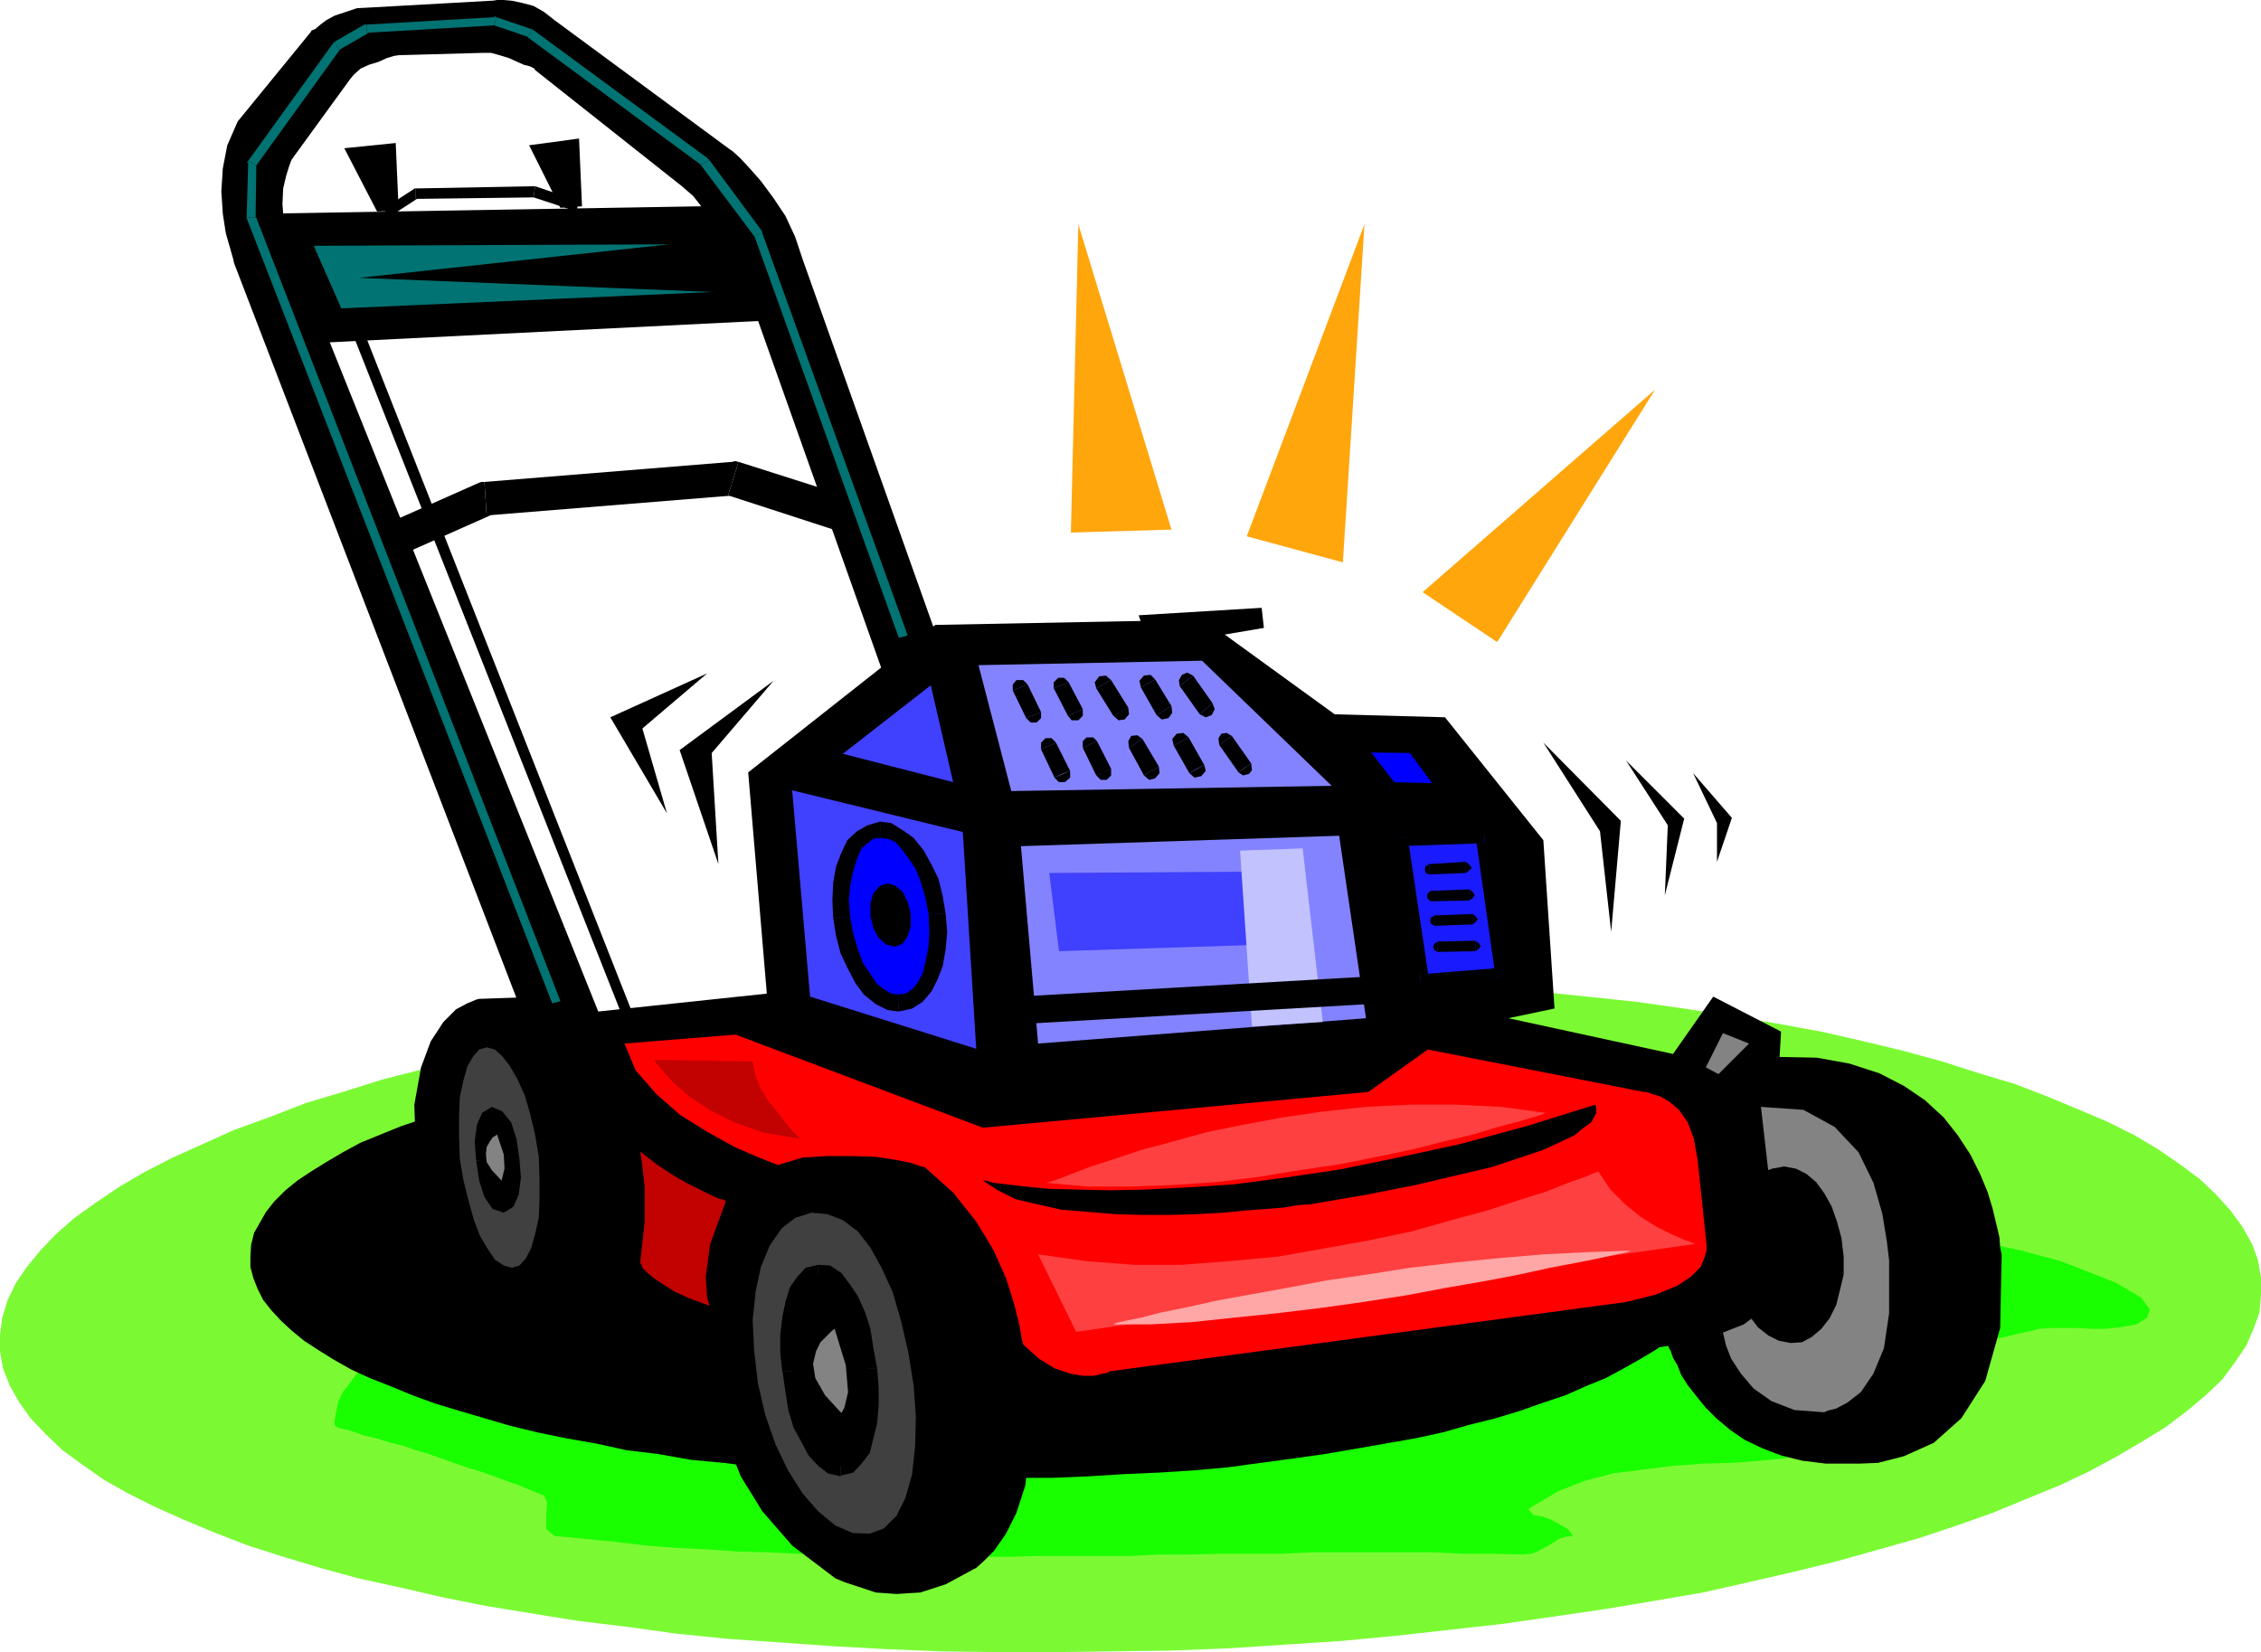 <?xml version="1.0" encoding="UTF-8" standalone="no"?>
<svg
   version="1.0"
   width="129.724mm"
   height="94.809mm"
   id="svg123"
   sodipodi:docname="Lawnmower 08.wmf"
   xmlns:inkscape="http://www.inkscape.org/namespaces/inkscape"
   xmlns:sodipodi="http://sodipodi.sourceforge.net/DTD/sodipodi-0.dtd"
   xmlns="http://www.w3.org/2000/svg"
   xmlns:svg="http://www.w3.org/2000/svg">
  <sodipodi:namedview
     id="namedview123"
     pagecolor="#ffffff"
     bordercolor="#000000"
     borderopacity="0.25"
     inkscape:showpageshadow="2"
     inkscape:pageopacity="0.0"
     inkscape:pagecheckerboard="0"
     inkscape:deskcolor="#d1d1d1"
     inkscape:document-units="mm" />
  <defs
     id="defs1">
    <pattern
       id="WMFhbasepattern"
       patternUnits="userSpaceOnUse"
       width="6"
       height="6"
       x="0"
       y="0" />
  </defs>
  <path
     style="fill:#7bfa34;fill-opacity:1;fill-rule:evenodd;stroke:none"
     d="m 253.55,358.01 12.605,-0.485 12.443,-0.808 12.282,-0.808 11.958,-1.131 11.635,-1.292 11.474,-1.292 11.312,-1.616 10.989,-1.616 10.666,-1.777 10.342,-1.777 10.019,-2.262 9.858,-2.262 9.211,-2.262 9.211,-2.585 8.565,-2.423 8.242,-2.746 7.757,-2.746 7.434,-3.07 7.11,-2.908 6.464,-3.07 5.979,-3.231 5.494,-3.231 5.01,-3.07 4.686,-3.554 4.04,-3.393 3.555,-3.393 2.747,-3.716 2.424,-3.554 1.616,-3.716 1.293,-3.554 0.323,-3.877 v -3.716 l -0.646,-3.716 -1.293,-3.554 -2.101,-3.716 -2.586,-3.554 -3.07,-3.393 -3.555,-3.393 -4.363,-3.231 -4.686,-3.231 -5.171,-3.07 -5.818,-2.908 -6.464,-2.746 -6.626,-2.746 -7.11,-2.746 -7.595,-2.262 -8.08,-2.585 -8.242,-2.262 -8.726,-2.1 -9.211,-2.1 -9.696,-1.777 -9.696,-1.616 -10.342,-1.616 -10.342,-1.454 -10.666,-1.131 -11.15,-1.131 -11.15,-0.969 -11.635,-0.646 -11.635,-0.646 -11.958,-0.485 -12.282,-0.323 H 262.115 l -12.443,0.323 -12.443,0.162 -12.605,0.485 -12.443,0.808 -12.12,0.808 -12.282,0.969 -11.635,1.292 -11.635,1.454 -11.15,1.292 -10.989,1.777 -10.666,1.777 -10.504,2.1 -9.858,1.939 -10.019,2.262 -9.373,2.423 -8.888,2.262 -8.726,2.746 -8.08,2.423 -7.918,3.07 -7.595,2.746 -6.787,3.07 -6.464,2.908 -6.302,3.231 -5.494,3.231 -5.01,3.393 -4.525,3.231 -4.04,3.554 -3.394,3.554 -2.909,3.554 -2.424,3.554 -1.778,3.716 -1.131,3.716 L 0,289.51 v 3.554 l 0.646,3.716 1.454,3.716 2.101,3.716 2.424,3.393 3.232,3.393 3.717,3.554 4.202,3.07 4.848,3.393 5.171,2.908 5.818,2.908 6.141,2.746 6.949,2.908 7.11,2.746 7.595,2.423 8.08,2.423 8.242,2.262 8.888,1.939 9.05,2.1 9.696,1.939 9.858,1.616 10.019,1.616 10.666,1.292 10.504,1.454 10.989,1.131 11.635,0.808 11.474,0.808 11.635,0.646 11.958,0.485 12.282,0.162 h 12.282 l 12.443,-0.162 z"
     id="path1" />
  <path
     style="fill:#1aff00;fill-opacity:1;fill-rule:evenodd;stroke:none"
     d="m 111.665,296.78 h -4.04 l -3.878,-0.162 -4.202,-0.162 -3.878,-0.323 -3.878,-0.323 h -3.878 l -4.202,0.323 -3.878,0.646 -2.424,1.131 -1.454,1.939 -1.616,2.1 -0.97,1.939 -0.485,2.423 -0.323,1.777 v 1.131 l 0.808,0.485 2.747,0.646 2.747,0.969 2.747,0.646 3.07,0.969 2.747,0.646 2.747,0.969 2.747,0.808 2.747,0.969 2.747,0.969 2.747,0.969 2.747,0.808 2.747,0.969 3.07,1.131 2.747,0.969 2.747,1.131 2.747,1.131 0.646,1.454 -0.162,2.908 v 2.908 l 1.778,1.454 6.626,0.646 6.464,0.646 6.787,0.808 6.302,0.485 6.626,0.323 6.787,0.485 6.464,0.162 6.626,0.323 6.626,0.162 6.464,0.323 h 6.626 l 6.464,0.162 h 6.626 6.787 6.302 l 6.787,-0.162 h 6.464 6.626 6.302 l 6.464,-0.323 h 6.787 l 6.626,-0.162 h 6.464 6.626 l 6.464,-0.323 h 6.626 6.464 6.626 6.464 l 6.626,0.323 h 6.464 l 6.626,0.162 1.616,-0.162 1.454,-0.485 1.131,-0.646 1.293,-0.646 1.293,-0.808 0.97,-0.646 1.454,-0.485 1.616,-0.162 -1.131,-1.454 -1.939,-1.131 -1.778,-0.969 -1.778,-0.646 -1.939,-0.323 -0.808,-0.808 -0.323,-0.485 0.97,-0.646 5.494,-3.231 5.818,-2.262 6.141,-1.616 6.464,-0.808 6.464,-0.808 6.464,-0.485 6.302,-0.162 6.464,-0.485 5.979,-0.646 5.818,-0.969 5.171,-1.616 4.848,-2.262 4.202,-3.07 3.232,-3.877 2.747,-5.17 1.616,-6.462 2.262,0.162 h 2.262 2.101 l 2.101,-0.162 2.101,-0.485 2.101,-0.485 1.939,-0.646 2.101,-0.808 2.262,-0.323 2.424,-0.646 2.262,-0.485 2.586,-0.646 2.424,-0.162 h 2.909 3.07 l 3.232,0.162 h 2.586 l 3.394,-0.323 3.555,-0.646 2.262,-1.454 0.646,-1.777 -1.939,-2.585 -5.494,-3.231 -9.858,-3.877 -2.101,-0.808 -2.424,-0.646 -3.07,-0.808 -2.909,-0.808 -3.07,-0.646 -2.747,-0.646 -2.101,-0.162 -1.131,-0.323 -9.373,-0.162 -9.696,-0.323 -9.211,-0.162 h -9.211 l -9.05,-0.323 -9.211,-0.162 -9.05,-0.323 h -8.888 l -9.05,-0.162 -8.726,-0.162 h -8.888 l -8.726,-0.323 h -8.888 l -8.565,-0.162 h -8.888 -8.565 -8.888 -8.726 -8.726 l -8.726,0.162 h -8.403 l -9.05,0.323 -8.726,0.162 -8.888,0.162 -9.05,0.323 -8.888,0.162 -9.211,0.485 -9.211,0.323 -9.211,0.485 -9.211,0.323 -9.696,0.485 -9.373,0.646 -2.262,0.485 -1.939,1.616 -1.778,2.262 -1.939,2.585 -1.778,2.908 -1.939,2.908 -2.424,2.423 -2.909,1.777 z"
     id="path2" />
  <path
     style="fill:#000000;fill-opacity:1;fill-rule:evenodd;stroke:none"
     d="m 246.925,133.446 26.664,-1.616 0.485,4.362 -24.886,4.2 z"
     id="path3" />
  <path
     style="fill:#000000;fill-opacity:1;fill-rule:evenodd;stroke:none"
     d="m 203.939,320.529 h 8.242 8.08 8.08 l 7.757,-0.323 7.757,-0.485 7.434,-0.323 7.595,-0.485 7.272,-0.646 7.11,-0.969 7.272,-0.969 6.787,-0.969 6.626,-1.131 6.464,-1.131 6.464,-1.131 5.979,-1.292 5.656,-1.616 5.818,-1.454 5.333,-1.616 5.01,-1.777 4.848,-1.616 4.363,-1.939 4.363,-1.777 3.878,-2.1 3.717,-2.1 3.232,-1.939 2.909,-2.1 2.586,-2.1 2.262,-2.262 1.939,-2.262 1.293,-2.423 1.131,-2.262 0.646,-2.423 0.323,-2.585 v -2.262 l -0.646,-2.585 -0.97,-2.262 -1.131,-2.262 -1.778,-2.423 -2.101,-2.262 -2.262,-2.1 -2.747,-2.262 -3.232,-2.1 -3.232,-2.1 -4.04,-1.939 -3.878,-1.939 -4.363,-1.777 -4.686,-1.777 -4.848,-1.939 -5.333,-1.616 -5.333,-1.616 -5.818,-1.616 -5.818,-1.292 -6.302,-1.454 -6.464,-1.131 -6.626,-1.454 -6.949,-0.808 -6.787,-1.131 -7.434,-0.808 -7.272,-0.808 -7.595,-0.646 -7.595,-0.485 -7.757,-0.485 -8.242,-0.485 -7.918,-0.162 h -8.242 -8.08 -8.08 l -7.757,0.162 -7.757,0.485 -7.918,0.485 -7.434,0.485 -7.272,0.646 -7.434,0.808 -7.11,0.969 -6.787,0.969 -6.787,1.131 -6.464,1.131 -6.141,1.131 -6.141,1.454 -5.818,1.616 -5.494,1.292 -5.494,1.616 -5.01,1.939 -4.848,1.616 -4.363,1.777 -4.363,1.777 -3.878,2.1 -3.555,2.1 -3.394,2.1 -2.909,1.939 -2.586,2.1 -2.424,2.423 -1.778,2.262 -1.293,2.262 -1.293,2.262 -0.646,2.585 -0.162,2.585 v 2.262 l 0.646,2.423 0.97,2.423 1.131,2.262 1.778,2.262 2.101,2.262 2.262,2.1 2.747,2.262 3.232,2.1 3.394,2.1 3.717,2.1 3.878,1.777 4.525,1.777 4.686,1.939 4.848,1.777 5.333,1.616 5.494,1.616 5.494,1.616 5.979,1.454 6.302,1.292 6.464,1.131 6.626,1.454 6.787,0.808 7.272,1.292 7.11,0.646 7.272,0.969 7.595,0.646 7.757,0.485 7.918,0.323 8.08,0.485 z"
     id="path4" />
  <path
     style="fill:#000000;fill-opacity:1;fill-rule:evenodd;stroke:none"
     d="M 114.736,223.595 50.742,57.03 l -0.162,-0.808 -0.646,-2.262 -0.97,-3.393 -0.646,-4.2 -0.323,-4.847 0.323,-5.008 0.97,-5.008 2.262,-5.17 15.837,-19.387 0.162,-0.323 0.808,-0.323 1.131,-0.969 1.293,-0.969 1.778,-0.969 2.424,-0.808 2.424,-0.808 3.07,-0.162 26.018,-1.454 h 0.323 L 107.787,0 h 1.454 l 1.778,0.162 2.262,0.485 2.424,0.646 2.262,1.292 2.262,1.777 38.138,28.111 0.485,0.323 1.616,1.454 2.101,2.262 2.424,2.746 2.747,3.716 2.586,3.877 2.101,4.524 1.616,4.847 29.411,82.717 -10.504,11.147 -31.189,-87.887 -0.162,-0.646 -1.131,-2.1 -1.293,-3.231 -1.939,-3.393 -2.101,-3.716 -2.424,-3.554 -2.424,-3.07 -2.424,-2.1 -31.835,-25.203 -0.162,-0.323 -0.97,-0.485 -1.293,-0.323 -1.454,-0.646 -1.778,-0.808 -2.101,-0.646 -1.778,-0.485 h -1.939 L 87.102,11.955 h -0.485 l -1.131,0.162 -1.616,0.485 -1.778,0.808 -2.101,0.646 -1.778,0.808 -1.454,1.292 -0.808,0.969 -12.443,17.125 -0.323,0.485 -0.485,1.292 -0.646,2.1 -0.646,2.746 -0.162,3.393 0.323,4.2 1.131,4.362 2.101,4.685 66.418,165.596 z"
     id="path5" />
  <path
     style="fill:#000000;fill-opacity:1;fill-rule:evenodd;stroke:none"
     d="m 123.624,220.041 -0.162,-0.162 -0.646,-0.485 -0.97,-0.485 -1.293,-0.646 -1.778,-0.646 -1.778,-0.808 -1.778,-0.485 h -2.101 l -9.211,0.323 -0.646,0.162 -1.939,0.808 -2.424,1.292 -2.747,2.746 -2.747,4.2 -2.101,5.654 -1.454,8.078 0.323,10.178 v 0.969 l 0.162,2.262 0.485,3.554 0.646,4.362 1.454,5.17 2.262,5.008 2.747,5.008 3.878,4.362 0.162,0.323 0.97,0.808 1.616,1.292 1.939,1.292 2.747,1.131 2.909,0.969 3.717,0.162 4.202,-0.485 h 0.485 1.293 1.778 l 2.262,-0.485 2.424,-0.808 2.262,-1.616 1.778,-2.262 1.454,-3.231 v 0.323 1.777 l 0.485,2.262 1.131,2.746 2.424,2.908 3.717,3.231 5.656,2.746 7.757,2.585 v 1.292 l 0.162,3.554 0.97,5.331 1.616,6.624 2.909,7.27 4.686,7.593 6.464,7.432 8.726,6.624 0.646,0.485 1.939,0.808 2.909,0.969 3.878,1.292 4.525,0.323 5.171,-0.323 5.494,-1.777 5.979,-3.231 0.646,-0.323 1.616,-1.454 2.262,-2.262 2.586,-3.716 2.262,-4.524 1.939,-5.978 0.646,-7.27 -0.485,-8.563 0.485,0.162 0.808,0.485 1.778,0.646 1.939,0.646 2.586,0.808 2.747,0.162 3.232,0.323 3.232,-0.485 122.493,-17.125 v 0.323 l 0.485,0.808 0.485,1.454 0.97,1.616 0.808,2.1 1.454,2.262 1.778,2.262 2.101,2.585 2.262,2.262 3.07,2.585 3.07,2.1 3.717,1.777 4.202,1.616 4.525,1.131 5.171,0.646 h 5.656 1.616 l 4.04,-0.162 5.656,-1.454 6.464,-2.908 5.979,-5.331 5.171,-8.078 3.232,-11.471 0.323,-15.509 v -0.485 l -0.323,-1.454 -0.162,-2.262 -0.646,-2.746 -0.808,-3.393 -1.131,-3.716 -1.616,-3.877 -2.101,-4.2 -2.747,-4.2 -3.07,-3.877 -4.04,-3.716 -4.525,-3.07 -5.333,-2.746 -6.464,-2.1 -7.11,-1.292 -8.08,-0.162 0.323,-5.493 -14.706,-7.593 -8.726,12.44 -35.714,-7.755 10.019,-2.1 -2.424,-36.512 -21.331,-26.657 -23.917,-0.646 -28.28,-20.518 -58.338,1.131 -40.562,31.988 4.04,47.982 z"
     id="path6" />
  <path
     style="fill:#c20101;fill-opacity:1;fill-rule:evenodd;stroke:none"
     d="m 138.814,249.767 0.323,1.939 0.646,5.654 v 7.755 l -0.97,8.886 0.323,0.323 0.162,0.646 0.97,0.969 1.293,1.131 1.939,1.292 2.747,1.777 3.232,1.454 4.363,1.616 -0.485,-1.616 -0.323,-4.685 0.97,-7.109 3.394,-9.209 -0.323,-0.323 -1.293,-0.323 -1.778,-0.808 -2.262,-1.131 -2.909,-1.454 -3.07,-1.777 -3.394,-2.262 z"
     id="path7" />
  <path
     style="fill:#ff0000;fill-opacity:1;fill-rule:evenodd;stroke:none"
     d="m 135.421,226.341 24.078,-1.939 53.651,20.195 83.547,-7.755 12.928,-9.209 46.864,9.209 h 0.485 l 1.454,0.485 1.616,0.485 1.939,1.131 2.101,1.777 1.939,2.746 1.293,3.554 0.808,4.524 1.939,18.418 v 0.485 0.808 l -0.485,1.616 -0.808,1.939 -2.101,2.1 -2.909,1.939 -4.686,1.939 -6.464,1.616 -111.989,15.025 -0.485,0.323 -0.97,0.162 -1.939,0.485 h -2.424 l -2.747,-0.485 -3.394,-1.131 -3.394,-2.1 -3.394,-3.07 -0.323,-1.292 -0.485,-2.908 -1.131,-4.524 -1.778,-5.654 -2.747,-6.139 -3.717,-6.139 -5.01,-6.301 -6.141,-5.493 -0.808,-0.162 -2.262,-0.808 -3.394,-0.646 -4.202,-0.646 -5.01,-0.162 h -5.333 l -5.494,0.323 -5.333,1.616 -1.293,-0.485 -3.232,-1.292 -4.848,-2.1 -5.818,-3.231 -5.979,-3.716 -5.171,-4.524 -4.525,-5.17 z"
     id="path8" />
  <path
     style="fill:#ff4040;fill-opacity:1;fill-rule:evenodd;stroke:none"
     d="m 225.109,272.062 8.242,16.802 134.289,-19.064 -0.808,-0.323 -1.778,-0.646 -2.586,-1.131 -3.232,-1.616 -3.394,-2.1 -3.394,-2.746 -3.232,-3.231 -2.586,-3.877 -0.646,0.162 -2.262,0.969 -3.717,1.292 -4.848,1.939 -5.656,1.777 -6.949,2.262 -7.757,2.1 -8.565,2.423 -9.211,1.939 -9.858,1.777 -10.019,1.777 -10.504,0.969 -10.342,0.808 h -10.504 l -10.342,-0.808 z"
     id="path9" />
  <path
     style="fill:#404040;fill-opacity:1;fill-rule:evenodd;stroke:none"
     d="m 188.587,332.646 3.07,-1.131 2.747,-2.746 1.939,-3.877 1.454,-5.17 0.646,-5.978 0.162,-6.462 -0.485,-6.785 -1.131,-7.109 -1.616,-6.947 -1.778,-6.139 -2.424,-5.331 -2.424,-4.362 -2.747,-3.554 -3.232,-2.423 -3.394,-1.292 -3.394,-0.323 -3.555,1.131 -2.909,2.262 -2.586,3.716 -1.939,4.685 -1.131,5.331 -0.646,6.139 0.323,6.624 0.808,7.109 1.616,6.947 2.262,6.462 2.747,5.654 3.07,4.847 3.394,3.877 3.717,3.07 3.717,1.616 z"
     id="path10" />
  <path
     style="fill:#8383ff;fill-opacity:1;fill-rule:evenodd;stroke:none"
     d="m 221.392,183.529 3.717,42.813 71.104,-5.493 -5.818,-39.581 z"
     id="path11" />
  <path
     style="fill:#4040ff;fill-opacity:1;fill-rule:evenodd;stroke:none"
     d="m 171.781,171.412 3.878,44.751 36.037,11.309 -2.909,-47.013 z"
     id="path12" />
  <path
     style="fill:#ffa6a6;fill-opacity:1;fill-rule:evenodd;stroke:none"
     d="m 241.43,287.248 0.646,-0.323 2.101,-0.485 3.232,-0.646 4.363,-1.131 5.656,-1.131 6.464,-1.454 7.11,-1.292 8.08,-1.454 8.565,-1.616 8.888,-1.292 9.211,-1.454 9.696,-1.131 9.696,-0.969 9.534,-0.808 9.534,-0.485 9.373,-0.323 -0.808,0.323 -2.262,0.485 -3.555,0.808 -4.848,0.969 -5.979,1.131 -6.626,1.454 -7.595,1.454 -8.403,1.454 -8.565,1.616 -9.373,1.454 -9.211,1.292 -9.373,1.131 -9.373,0.969 -9.211,0.969 -8.888,0.485 z"
     id="path13" />
  <path
     style="fill:#8383ff;fill-opacity:1;fill-rule:evenodd;stroke:none"
     d="m 219.291,171.574 -7.11,-27.303 48.48,-0.969 28.118,27.142 z"
     id="path14" />
  <path
     style="fill:#c20101;fill-opacity:1;fill-rule:evenodd;stroke:none"
     d="m 163.216,230.219 -21.331,-0.323 0.485,0.808 1.293,1.454 2.262,2.585 3.555,3.07 4.363,2.908 5.494,2.746 6.464,2.262 7.757,1.292 -0.485,-0.485 -1.131,-1.131 -1.616,-1.939 -1.778,-2.262 -2.101,-2.585 -1.616,-2.746 -1.131,-2.908 z"
     id="path15" />
  <path
     style="fill:#0000ff;fill-opacity:1;fill-rule:evenodd;stroke:none"
     d="m 194.889,217.617 2.101,-0.485 1.939,-1.131 1.616,-1.939 0.97,-2.262 1.131,-2.746 0.646,-3.393 0.162,-3.554 -0.162,-3.877 -0.646,-3.554 -1.131,-3.716 -1.293,-3.07 -1.616,-2.746 -1.778,-2.262 -1.939,-1.616 -1.939,-0.969 -2.101,-0.162 -2.101,0.323 -1.939,1.131 -1.454,1.454 -1.293,2.585 -0.808,2.746 -0.808,3.231 -0.162,3.716 0.162,3.716 0.808,3.716 0.808,3.554 1.454,3.231 1.616,2.746 1.616,2.262 2.101,1.616 2.101,1.131 z"
     id="path16" />
  <path
     style="fill:#000000;fill-opacity:1;fill-rule:evenodd;stroke:none"
     d="m 201.353,198.23 0.162,3.877 -0.162,3.231 -0.646,3.231 -0.646,2.585 -1.131,2.1 -1.131,1.292 -1.454,0.969 -1.454,0.162 v 3.716 l 2.909,-0.646 2.262,-1.454 1.939,-2.262 1.293,-2.585 1.131,-2.908 0.646,-3.716 0.323,-3.716 -0.323,-3.877 z"
     id="path17" />
  <path
     style="fill:#000000;fill-opacity:1;fill-rule:evenodd;stroke:none"
     d="m 190.849,181.752 1.616,0.162 1.616,0.646 1.293,1.454 1.616,2.1 1.616,2.423 1.131,2.908 0.97,3.393 0.646,3.393 h 3.717 l -0.646,-3.877 -0.97,-3.877 -1.616,-3.231 -1.616,-2.908 -2.101,-2.585 -2.262,-1.616 -2.586,-1.616 -2.424,-0.323 z"
     id="path18" />
  <path
     style="fill:#000000;fill-opacity:1;fill-rule:evenodd;stroke:none"
     d="m 184.385,199.038 -0.323,-3.716 0.323,-3.393 0.646,-3.07 0.808,-2.585 0.97,-2.262 1.293,-1.131 1.293,-0.969 1.454,-0.162 v -3.554 l -2.747,0.808 -2.262,1.292 -2.101,1.939 -1.293,2.746 -1.131,2.908 -0.646,3.554 -0.162,3.877 0.162,3.716 z"
     id="path19" />
  <path
     style="fill:#000000;fill-opacity:1;fill-rule:evenodd;stroke:none"
     d="m 194.889,215.679 -1.616,-0.162 -1.616,-0.969 -1.454,-1.131 -1.454,-2.1 -1.616,-2.423 -1.131,-3.07 -0.97,-3.231 -0.646,-3.554 h -3.717 l 0.646,4.039 0.97,3.716 1.616,3.393 1.616,3.07 1.778,2.423 2.586,2.1 2.586,1.292 2.424,0.323 z"
     id="path20" />
  <path
     style="fill:#1a1aff;fill-opacity:1;fill-rule:evenodd;stroke:none"
     d="m 303.484,181.752 4.525,31.504 18.099,-1.454 -4.202,-30.857 z"
     id="path21" />
  <path
     style="fill:#000000;fill-opacity:1;fill-rule:evenodd;stroke:none"
     d="m 308.009,211.317 1.939,1.616 -4.686,-31.342 -3.717,0.323 4.686,31.504 1.778,1.616 -1.778,-1.616 0.162,1.777 1.616,-0.162 z"
     id="path22" />
  <path
     style="fill:#000000;fill-opacity:1;fill-rule:evenodd;stroke:none"
     d="m 324.331,211.963 1.778,-2.1 -18.099,1.454 v 3.716 l 18.099,-1.292 1.939,-2.1 -1.939,2.1 2.101,-0.323 -0.162,-1.777 z"
     id="path23" />
  <path
     style="fill:#000000;fill-opacity:1;fill-rule:evenodd;stroke:none"
     d="m 321.907,182.883 -1.939,-1.616 4.363,30.696 3.717,-0.323 -4.363,-30.857 -1.778,-1.292 1.778,1.292 -0.323,-1.292 h -1.454 z"
     id="path24" />
  <path
     style="fill:#000000;fill-opacity:1;fill-rule:evenodd;stroke:none"
     d="m 305.262,181.59 -1.778,1.939 18.422,-0.646 v -3.393 l -18.422,0.646 -1.939,1.777 1.939,-1.777 h -2.101 l 0.162,1.777 z"
     id="path25" />
  <path
     style="fill:#0000ff;fill-opacity:1;fill-rule:evenodd;stroke:none"
     d="m 293.627,161.234 7.757,10.178 12.928,0.485 -7.595,-10.34 z"
     id="path26" />
  <path
     style="fill:#000000;fill-opacity:1;fill-rule:evenodd;stroke:none"
     d="m 301.384,169.635 1.454,0.646 -7.918,-10.178 -2.747,2.423 7.918,10.017 1.293,0.646 -1.293,-0.646 0.323,0.646 h 0.97 z"
     id="path27" />
  <path
     style="fill:#000000;fill-opacity:1;fill-rule:evenodd;stroke:none"
     d="m 312.857,173.028 1.454,-3.07 -12.928,-0.323 v 3.554 l 12.928,0.485 1.293,-3.07 -1.293,3.07 h 3.878 l -2.586,-3.07 z"
     id="path28" />
  <path
     style="fill:#000000;fill-opacity:1;fill-rule:evenodd;stroke:none"
     d="m 306.716,163.334 -1.454,-0.646 7.595,10.34 2.747,-2.423 -7.595,-10.34 -1.293,-0.646 1.293,0.646 -0.323,-0.646 h -0.97 z"
     id="path29" />
  <path
     style="fill:#000000;fill-opacity:1;fill-rule:evenodd;stroke:none"
     d="m 294.92,160.103 -1.293,3.07 13.09,0.162 v -3.716 l -13.09,-0.162 -1.454,3.07 1.454,-3.07 h -4.04 l 2.586,3.07 z"
     id="path30" />
  <path
     style="fill:#000000;fill-opacity:1;fill-rule:evenodd;stroke:none"
     d="m 222.846,148.471 -0.97,-0.969 h -1.454 l -0.808,0.969 v 1.292 z"
     id="path31" />
  <path
     style="fill:#000000;fill-opacity:1;fill-rule:evenodd;stroke:none"
     d="m 224.139,155.095 1.616,-0.646 -2.909,-5.978 -3.232,1.292 2.909,5.978 z"
     id="path32" />
  <path
     style="fill:#000000;fill-opacity:1;fill-rule:evenodd;stroke:none"
     d="m 222.523,155.741 0.97,0.969 h 1.293 l 0.97,-0.969 v -1.292 z"
     id="path33" />
  <path
     style="fill:#000000;fill-opacity:1;fill-rule:evenodd;stroke:none"
     d="m 231.734,147.986 -0.97,-0.969 h -1.293 l -0.97,0.969 v 1.292 z"
     id="path34" />
  <path
     style="fill:#000000;fill-opacity:1;fill-rule:evenodd;stroke:none"
     d="m 233.027,154.61 1.778,-0.808 -3.07,-5.816 -3.232,1.292 3.07,5.978 z"
     id="path35" />
  <path
     style="fill:#000000;fill-opacity:1;fill-rule:evenodd;stroke:none"
     d="m 231.573,155.256 0.808,0.969 h 1.454 l 0.97,-0.969 v -1.454 z"
     id="path36" />
  <path
     style="fill:#000000;fill-opacity:1;fill-rule:evenodd;stroke:none"
     d="m 240.945,147.502 -1.131,-0.969 -1.454,0.162 -0.97,1.292 0.323,1.292 z"
     id="path37" />
  <path
     style="fill:#000000;fill-opacity:1;fill-rule:evenodd;stroke:none"
     d="m 243.046,154.449 1.616,-0.969 -3.717,-5.978 -3.232,1.777 3.717,5.978 z"
     id="path38" />
  <path
     style="fill:#000000;fill-opacity:1;fill-rule:evenodd;stroke:none"
     d="m 241.43,155.256 1.131,0.969 1.293,-0.162 0.97,-1.131 -0.162,-1.454 z"
     id="path39" />
  <path
     style="fill:#000000;fill-opacity:1;fill-rule:evenodd;stroke:none"
     d="m 250.48,147.34 -0.97,-0.969 -1.454,0.162 -0.97,1.131 0.323,1.454 z"
     id="path40" />
  <path
     style="fill:#000000;fill-opacity:1;fill-rule:evenodd;stroke:none"
     d="m 252.419,154.125 1.616,-0.969 -3.555,-5.816 -3.07,1.777 3.394,5.978 z"
     id="path41" />
  <path
     style="fill:#000000;fill-opacity:1;fill-rule:evenodd;stroke:none"
     d="m 250.803,155.095 1.131,0.969 1.454,-0.323 0.808,-1.131 -0.162,-1.454 z"
     id="path42" />
  <path
     style="fill:#000000;fill-opacity:1;fill-rule:evenodd;stroke:none"
     d="m 258.721,146.532 -1.293,-0.646 -1.131,0.485 -0.646,1.131 0.162,1.292 z"
     id="path43" />
  <path
     style="fill:#000000;fill-opacity:1;fill-rule:evenodd;stroke:none"
     d="m 261.63,153.641 1.293,-1.131 -4.202,-5.978 -2.909,2.262 4.363,6.139 z"
     id="path44" />
  <path
     style="fill:#000000;fill-opacity:1;fill-rule:evenodd;stroke:none"
     d="m 260.176,154.933 1.293,0.646 1.293,-0.485 0.646,-1.292 -0.485,-1.292 z"
     id="path45" />
  <path
     style="fill:#000000;fill-opacity:1;fill-rule:evenodd;stroke:none"
     d="m 228.987,161.072 -0.97,-0.969 h -1.293 l -0.97,0.969 v 1.454 z"
     id="path46" />
  <path
     style="fill:#000000;fill-opacity:1;fill-rule:evenodd;stroke:none"
     d="m 230.28,167.858 1.778,-0.646 -3.07,-6.139 -3.232,1.454 2.909,6.139 z"
     id="path47" />
  <path
     style="fill:#000000;fill-opacity:1;fill-rule:evenodd;stroke:none"
     d="m 228.664,168.666 0.97,0.969 h 1.293 l 1.131,-0.969 v -1.454 z"
     id="path48" />
  <path
     style="fill:#000000;fill-opacity:1;fill-rule:evenodd;stroke:none"
     d="m 237.875,160.749 -0.808,-0.808 h -1.454 l -0.808,0.808 v 1.454 z"
     id="path49" />
  <path
     style="fill:#000000;fill-opacity:1;fill-rule:evenodd;stroke:none"
     d="m 239.329,167.535 1.616,-0.808 -3.07,-5.978 -3.07,1.454 2.909,5.978 z"
     id="path50" />
  <path
     style="fill:#000000;fill-opacity:1;fill-rule:evenodd;stroke:none"
     d="m 237.713,168.181 0.97,0.969 h 1.293 l 0.97,-0.969 v -1.454 z"
     id="path51" />
  <path
     style="fill:#000000;fill-opacity:1;fill-rule:evenodd;stroke:none"
     d="m 247.733,160.265 -1.131,-0.808 -1.293,0.162 -0.646,1.131 0.162,1.454 z"
     id="path52" />
  <path
     style="fill:#000000;fill-opacity:1;fill-rule:evenodd;stroke:none"
     d="m 249.672,167.212 1.616,-0.969 -3.555,-5.978 -2.909,1.939 3.232,5.978 z"
     id="path53" />
  <path
     style="fill:#000000;fill-opacity:1;fill-rule:evenodd;stroke:none"
     d="m 248.056,168.181 1.131,0.969 1.293,-0.323 0.97,-1.131 -0.162,-1.454 z"
     id="path54" />
  <path
     style="fill:#000000;fill-opacity:1;fill-rule:evenodd;stroke:none"
     d="m 257.752,159.941 -1.131,-0.969 -1.454,0.162 -0.97,1.131 0.323,1.454 z"
     id="path55" />
  <path
     style="fill:#000000;fill-opacity:1;fill-rule:evenodd;stroke:none"
     d="m 259.529,166.727 1.616,-0.808 -3.394,-5.978 -3.232,1.777 3.394,5.978 z"
     id="path56" />
  <path
     style="fill:#000000;fill-opacity:1;fill-rule:evenodd;stroke:none"
     d="m 257.913,167.696 1.131,0.969 1.454,-0.323 0.97,-1.131 -0.323,-1.292 z"
     id="path57" />
  <path
     style="fill:#000000;fill-opacity:1;fill-rule:evenodd;stroke:none"
     d="m 267.125,159.618 -1.131,-0.646 -1.131,0.162 -0.646,0.969 0.162,1.454 z"
     id="path58" />
  <path
     style="fill:#000000;fill-opacity:1;fill-rule:evenodd;stroke:none"
     d="m 269.872,166.565 1.454,-0.969 -4.202,-5.978 -2.747,1.939 4.202,5.978 z"
     id="path59" />
  <path
     style="fill:#000000;fill-opacity:1;fill-rule:evenodd;stroke:none"
     d="m 268.579,167.535 0.97,0.646 1.293,-0.323 0.646,-0.808 -0.162,-1.454 z"
     id="path60" />
  <path
     style="fill:#000000;fill-opacity:1;fill-rule:evenodd;stroke:none"
     d="m 182.285,317.944 1.616,-0.485 1.454,-1.292 1.131,-1.939 0.808,-2.746 0.808,-2.908 0.162,-3.716 v -3.877 l -0.162,-4.2 -0.808,-4.039 -0.646,-3.877 -1.131,-3.554 -1.454,-3.231 -1.616,-2.262 -1.454,-2.1 -1.616,-1.131 -1.939,-0.162 -1.454,0.485 -1.454,1.292 -1.131,1.939 -0.97,2.746 -0.646,2.908 -0.323,3.716 v 3.877 l 0.323,4.039 0.646,4.2 0.646,3.877 1.131,3.554 1.454,2.908 1.616,2.585 1.616,1.777 1.616,1.131 z"
     id="path61" />
  <path
     style="fill:#000000;fill-opacity:1;fill-rule:evenodd;stroke:none"
     d="m 186.001,296.78 v 0.323 3.877 3.877 3.393 l -0.646,2.746 -0.97,2.423 -0.646,1.292 -0.97,0.969 -0.485,0.162 v 4.2 l 2.747,-0.646 1.778,-1.939 1.778,-2.262 0.808,-3.231 0.808,-3.231 0.323,-3.877 v -3.877 l -0.323,-4.362 v 0.162 z"
     id="path62" />
  <path
     style="fill:#000000;fill-opacity:1;fill-rule:evenodd;stroke:none"
     d="m 177.437,278.363 1.131,0.323 0.808,0.646 1.293,1.616 1.616,2.1 1.131,2.908 1.131,3.393 0.808,3.554 0.646,3.877 h 4.202 l -0.808,-4.362 -0.646,-4.2 -1.131,-3.554 -1.616,-3.554 -1.616,-2.423 -1.939,-2.585 -2.424,-1.616 -2.586,-0.162 z"
     id="path63" />
  <path
     style="fill:#000000;fill-opacity:1;fill-rule:evenodd;stroke:none"
     d="m 173.881,297.426 v -0.162 -3.877 -3.877 -3.554 l 0.646,-2.746 0.808,-2.262 0.808,-1.292 0.808,-0.969 0.485,-0.323 v -4.039 l -2.747,0.646 -1.778,1.939 -1.616,2.262 -0.97,3.231 -0.646,3.07 -0.485,4.039 v 3.877 l 0.485,4.362 v -0.323 z"
     id="path64" />
  <path
     style="fill:#000000;fill-opacity:1;fill-rule:evenodd;stroke:none"
     d="m 182.285,315.844 v -0.162 l -0.97,-0.323 -1.131,-0.646 -1.131,-1.292 -1.616,-2.423 -1.131,-2.746 -1.131,-3.231 -0.646,-3.554 -0.646,-4.039 h -4.202 l 0.646,4.524 0.646,4.039 1.131,3.716 1.778,3.231 1.454,2.746 2.101,2.262 2.101,1.616 2.747,0.646 v -0.162 z"
     id="path65" />
  <path
     style="fill:#838383;fill-opacity:1;fill-rule:evenodd;stroke:none"
     d="m 369.902,231.511 3.717,-7.432 5.656,2.262 -6.626,6.624 z"
     id="path66" />
  <path
     style="fill:#4040ff;fill-opacity:1;fill-rule:evenodd;stroke:none"
     d="m 206.686,169.635 -4.848,-21.002 -19.069,14.863 z"
     id="path67" />
  <path
     style="fill:#000000;fill-opacity:1;fill-rule:evenodd;stroke:none"
     d="m 309.948,187.406 -0.808,0.485 -0.162,0.646 0.162,0.808 0.808,0.323 z"
     id="path68" />
  <path
     style="fill:#000000;fill-opacity:1;fill-rule:evenodd;stroke:none"
     d="m 317.867,188.214 v -1.292 l -7.918,0.485 v 2.262 l 7.918,-0.323 z"
     id="path69" />
  <path
     style="fill:#000000;fill-opacity:1;fill-rule:evenodd;stroke:none"
     d="m 317.867,189.345 0.646,-0.485 0.646,-0.646 -0.646,-0.808 -0.646,-0.485 z"
     id="path70" />
  <path
     style="fill:#000000;fill-opacity:1;fill-rule:evenodd;stroke:none"
     d="m 310.272,193.222 -0.646,0.485 -0.162,0.646 0.162,0.646 0.646,0.485 z"
     id="path71" />
  <path
     style="fill:#000000;fill-opacity:1;fill-rule:evenodd;stroke:none"
     d="m 318.513,194.192 v -1.292 l -8.242,0.323 v 2.262 l 8.242,-0.162 z"
     id="path72" />
  <path
     style="fill:#000000;fill-opacity:1;fill-rule:evenodd;stroke:none"
     d="m 318.513,195.322 0.808,-0.485 0.485,-0.646 -0.485,-0.808 -0.808,-0.485 z"
     id="path73" />
  <path
     style="fill:#000000;fill-opacity:1;fill-rule:evenodd;stroke:none"
     d="m 311.08,198.554 -0.808,0.485 -0.162,0.646 0.162,0.646 0.808,0.485 z"
     id="path74" />
  <path
     style="fill:#000000;fill-opacity:1;fill-rule:evenodd;stroke:none"
     d="m 319.321,199.361 v -1.131 l -8.242,0.323 v 2.262 l 8.242,-0.323 z"
     id="path75" />
  <path
     style="fill:#000000;fill-opacity:1;fill-rule:evenodd;stroke:none"
     d="m 319.321,200.492 0.646,-0.485 0.485,-0.646 -0.485,-0.646 -0.646,-0.485 z"
     id="path76" />
  <path
     style="fill:#000000;fill-opacity:1;fill-rule:evenodd;stroke:none"
     d="m 311.726,204.208 -0.646,0.485 -0.323,0.646 0.323,0.808 0.646,0.323 z"
     id="path77" />
  <path
     style="fill:#000000;fill-opacity:1;fill-rule:evenodd;stroke:none"
     d="m 319.968,205.177 v -1.131 l -8.242,0.162 v 2.262 l 8.242,-0.162 z"
     id="path78" />
  <path
     style="fill:#000000;fill-opacity:1;fill-rule:evenodd;stroke:none"
     d="m 319.968,206.308 0.646,-0.485 0.485,-0.646 -0.485,-0.646 -0.646,-0.485 z"
     id="path79" />
  <path
     style="fill:#838383;fill-opacity:1;fill-rule:evenodd;stroke:none"
     d="m 381.86,240.074 3.717,32.473 v 0.323 l 0.162,1.616 -0.162,2.423 -0.808,2.423 -1.131,2.746 -2.262,2.746 -3.232,2.423 -4.525,1.777 0.162,0.646 0.485,2.1 1.131,2.908 2.101,3.231 2.747,3.231 3.878,2.746 5.01,1.939 6.464,0.485 0.646,-0.323 1.939,-0.485 2.424,-1.292 2.909,-2.262 2.747,-4.039 2.262,-5.493 1.131,-7.593 v -9.855 -1.616 l -0.485,-4.039 -0.97,-5.978 -1.939,-6.785 -3.232,-6.624 -5.171,-5.493 -6.787,-3.716 z"
     id="path80" />
  <path
     style="fill:#000000;fill-opacity:1;fill-rule:evenodd;stroke:none"
     d="M 56.075,46.367 160.63,44.59 170.811,69.308 66.741,74.478 Z"
     id="path81" />
  <path
     style="fill:#017373;fill-opacity:1;fill-rule:evenodd;stroke:none"
     d="M 68.034,53.314 74.013,66.885 154.489,63.33 77.891,60.261 145.117,52.991 Z"
     id="path82" />
  <path
     style="fill:#404040;fill-opacity:1;fill-rule:evenodd;stroke:none"
     d="m 111.019,274.97 1.616,-0.485 1.454,-1.616 1.131,-2.262 0.808,-2.908 0.808,-3.554 0.162,-4.039 v -4.362 l -0.162,-4.847 -0.808,-4.847 -1.131,-4.685 -1.131,-3.877 -1.616,-3.554 -1.616,-2.746 -1.616,-2.1 -1.616,-1.454 -1.778,-0.485 -1.616,0.485 -1.293,1.454 -1.293,2.262 -0.808,2.908 -0.808,3.716 -0.162,4.2 v 4.362 l 0.162,4.847 0.808,4.685 1.131,4.524 1.131,4.039 1.293,3.393 1.616,2.746 1.616,2.423 1.939,1.292 z"
     id="path83" />
  <path
     style="fill:#838383;fill-opacity:1;fill-rule:evenodd;stroke:none"
     d="m 180.992,288.218 -0.485,0.323 -1.131,1.131 -1.454,1.454 -0.97,1.939 -0.646,2.746 0.485,3.07 2.101,3.716 3.555,3.877 0.646,-1.131 0.808,-3.393 -0.485,-5.816 z"
     id="path84" />
  <path
     style="fill:#000000;fill-opacity:1;fill-rule:evenodd;stroke:none"
     d="m 109.241,262.207 1.293,-0.969 0.97,-2.423 0.485,-3.393 -0.323,-4.039 -0.646,-4.2 -1.131,-3.231 -1.616,-2.262 -1.616,-0.646 -1.293,0.808 -0.97,2.423 -0.485,3.393 0.162,4.039 0.808,4.2 1.131,3.231 1.616,2.262 z"
     id="path85" />
  <path
     style="fill:#000000;fill-opacity:1;fill-rule:evenodd;stroke:none"
     d="m 110.857,251.383 0.162,4.039 -0.485,3.231 -0.646,2.1 -0.646,0.485 v 1.777 l 2.101,-1.292 1.131,-2.585 0.485,-3.716 -0.323,-4.039 z"
     id="path86" />
  <path
     style="fill:#000000;fill-opacity:1;fill-rule:evenodd;stroke:none"
     d="m 106.656,241.851 0.97,0.485 1.293,2.1 1.293,3.07 0.646,3.877 h 1.778 l -0.646,-4.362 -1.131,-3.554 -1.939,-2.423 -2.262,-0.969 z"
     id="path87" />
  <path
     style="fill:#000000;fill-opacity:1;fill-rule:evenodd;stroke:none"
     d="m 105.04,251.706 -0.162,-4.039 0.485,-3.231 0.646,-2.1 0.646,-0.485 v -1.777 l -2.101,1.292 -1.131,2.585 -0.485,3.716 0.323,4.039 z"
     id="path88" />
  <path
     style="fill:#000000;fill-opacity:1;fill-rule:evenodd;stroke:none"
     d="m 109.241,261.238 -0.97,-0.485 -1.454,-2.1 -1.131,-2.908 -0.646,-4.039 h -1.778 l 0.646,4.362 1.131,3.554 1.778,2.585 2.424,0.808 z"
     id="path89" />
  <path
     style="fill:#838383;fill-opacity:1;fill-rule:evenodd;stroke:none"
     d="m 107.787,246.051 -0.162,0.162 -0.808,0.485 -0.646,0.969 -0.646,1.131 -0.162,1.454 0.162,1.777 1.131,1.777 2.101,2.262 0.162,-0.646 0.485,-1.939 -0.162,-3.07 z"
     id="path90" />
  <path
     style="fill:#000000;fill-opacity:1;fill-rule:evenodd;stroke:none"
     d="m 105.04,104.527 -1.131,0.162 -21.816,9.693 2.747,6.947 21.816,-9.693 -1.131,0.162 -0.485,-7.27 h -0.646 l -0.485,0.162 z"
     id="path91" />
  <path
     style="fill:#000000;fill-opacity:1;fill-rule:evenodd;stroke:none"
     d="m 160.145,100.165 h -1.293 l -53.813,4.362 0.485,7.27 53.813,-4.362 h -1.454 l 2.262,-7.27 -0.808,-0.162 -0.485,0.162 z"
     id="path92" />
  <path
     style="fill:#000000;fill-opacity:1;fill-rule:evenodd;stroke:none"
     d="m 184.87,112.121 1.131,-3.716 -25.856,-8.239 -2.262,7.27 25.856,8.401 z"
     id="path93" />
  <path
     style="fill:#000000;fill-opacity:1;fill-rule:evenodd;stroke:none"
     d="m 136.875,221.656 0.97,-0.162 L 78.699,71.408 76.275,71.893 135.582,221.979 Z"
     id="path94" />
  <path
     style="fill:#000000;fill-opacity:1;fill-rule:evenodd;stroke:none"
     d="M 81.77,45.882 74.659,32.15 85.81,31.019 86.456,45.721 Z"
     id="path95" />
  <path
     style="fill:#000000;fill-opacity:1;fill-rule:evenodd;stroke:none"
     d="m 121.523,45.074 -6.787,-13.571 10.827,-1.454 0.646,14.702 z"
     id="path96" />
  <path
     style="fill:#000000;fill-opacity:1;fill-rule:evenodd;stroke:none"
     d="m 388.324,291.287 2.424,-0.162 2.101,-1.131 2.101,-1.777 1.778,-2.262 1.454,-2.908 0.808,-3.231 0.808,-3.393 v -3.877 l -0.485,-4.039 -0.97,-3.554 -1.131,-3.231 -1.616,-2.908 -1.778,-2.423 -2.101,-1.777 -2.262,-1.131 -2.586,-0.485 -2.586,0.485 -2.262,0.808 -2.101,1.777 -1.616,2.423 -1.293,2.746 -0.97,3.231 -0.646,3.393 v 3.877 l 0.162,3.877 0.97,3.716 1.131,3.231 1.616,2.746 1.939,2.585 2.262,1.777 2.262,1.131 z"
     id="path97" />
  <path
     style="fill:#000000;fill-opacity:1;fill-rule:evenodd;stroke:none"
     d="m 194.081,205.339 1.616,-0.646 1.131,-1.616 0.646,-2.1 v -2.746 l -0.646,-2.585 -1.131,-2.262 -1.616,-1.292 -1.616,-0.485 -1.616,0.485 -1.454,1.616 -0.646,2.262 v 2.746 l 0.646,2.585 1.131,2.1 1.616,1.454 z"
     id="path98" />
  <path
     style="fill:#ffa60d;fill-opacity:1;fill-rule:evenodd;stroke:none"
     d="m 232.219,115.513 21.816,-0.646 -20.2,-66.238 z"
     id="path99" />
  <path
     style="fill:#ffa60d;fill-opacity:1;fill-rule:evenodd;stroke:none"
     d="m 270.356,116.321 20.846,5.654 4.686,-73.347 z"
     id="path100" />
  <path
     style="fill:#ffa60d;fill-opacity:1;fill-rule:evenodd;stroke:none"
     d="m 308.494,128.438 16.16,10.824 34.259,-54.768 z"
     id="path101" />
  <path
     style="fill:#4040ff;fill-opacity:1;fill-rule:evenodd;stroke:none"
     d="m 227.533,189.345 2.101,16.963 50.419,-1.616 -3.232,-15.671 z"
     id="path102" />
  <path
     style="fill:#c2c2ff;fill-opacity:1;fill-rule:evenodd;stroke:none"
     d="m 268.902,184.498 13.574,-0.485 4.363,37.643 -15.352,0.969 z"
     id="path103" />
  <path
     style="fill:#000000;fill-opacity:1;fill-rule:evenodd;stroke:none"
     d="m 299.606,214.548 v -2.908 l -78.861,4.524 v 5.978 l 78.861,-4.524 z"
     id="path104" />
  <path
     style="fill:#000000;fill-opacity:1;fill-rule:evenodd;stroke:none"
     d="m 90.173,40.874 -0.485,0.162 -6.464,4.2 0.97,1.939 6.464,-4.2 -0.485,0.162 v -2.262 h -0.323 l -0.162,0.162 z"
     id="path105" />
  <path
     style="fill:#000000;fill-opacity:1;fill-rule:evenodd;stroke:none"
     d="m 116.029,40.389 h -0.162 l -25.694,0.485 v 2.262 l 25.694,-0.323 h -0.162 l 0.323,-2.423 h -0.162 z"
     id="path106" />
  <path
     style="fill:#000000;fill-opacity:1;fill-rule:evenodd;stroke:none"
     d="m 125.24,44.751 0.323,-1.131 -9.534,-3.231 -0.323,2.423 9.373,3.07 z"
     id="path107" />
  <path
     style="fill:#ff4040;fill-opacity:1;fill-rule:evenodd;stroke:none"
     d="m 226.886,256.553 0.646,-0.162 1.939,-0.646 2.909,-1.131 4.202,-1.616 5.01,-1.616 5.818,-1.939 6.626,-1.777 7.595,-2.1 7.918,-1.616 8.726,-1.616 8.888,-1.292 9.05,-0.969 9.696,-0.485 h 9.696 l 9.858,0.485 9.696,1.292 -0.646,0.323 -2.101,0.646 -3.232,0.969 -4.363,1.131 -5.333,1.616 -6.141,1.454 -6.949,1.777 -7.757,1.616 -8.08,1.616 -8.726,1.292 -8.888,1.454 -9.211,1.131 -9.534,0.646 -9.211,0.323 h -9.05 z"
     id="path108" />
  <path
     style="fill:#000000;fill-opacity:1;fill-rule:evenodd;stroke:none"
     d="m 213.15,256.068 h 0.646 l 1.616,0.485 2.909,0.323 4.04,0.485 5.01,0.485 6.141,0.162 7.11,0.162 7.918,-0.162 9.211,-0.485 9.858,-0.646 10.989,-1.454 11.958,-1.777 12.605,-2.585 13.413,-2.908 14.382,-3.877 15.029,-4.685 v 0.323 l 0.162,0.162 v 0.485 0.808 l -0.485,0.969 -0.646,1.131 -1.616,1.131 -1.939,1.616 -3.07,1.454 -3.878,1.777 -4.848,1.616 -6.302,2.1 -7.595,1.777 -8.888,2.1 -10.666,2.1 -12.282,2.1 h -0.646 l -1.939,0.162 -2.747,0.485 -3.878,0.323 -4.363,0.323 -5.01,0.485 -5.818,0.323 -5.656,0.162 h -6.302 l -5.656,-0.162 -5.979,-0.485 -5.818,-0.485 -5.01,-1.131 -4.848,-1.131 -3.878,-1.939 z"
     id="path109" />
  <path
     style="fill:#017373;fill-opacity:1;fill-rule:evenodd;stroke:none"
     d="m 53.49,47.175 v 0.162 l 66.256,170.281 1.778,-0.485 L 55.429,46.852 v 0.323 H 53.328 l 0.162,0.162 z"
     id="path110" />
  <path
     style="fill:#017373;fill-opacity:1;fill-rule:evenodd;stroke:none"
     d="M 53.813,34.896 V 35.381 L 53.49,47.175 h 1.939 L 55.59,35.381 v 0.485 l -1.778,-0.969 v 0.323 L 53.49,35.381 Z"
     id="path111" />
  <path
     style="fill:#017373;fill-opacity:1;fill-rule:evenodd;stroke:none"
     d="m 72.558,9.047 -0.323,0.323 -18.422,25.526 1.778,0.969 18.422,-25.526 -0.485,0.485 -0.97,-1.777 -0.162,0.162 -0.162,0.162 z"
     id="path112" />
  <path
     style="fill:#017373;fill-opacity:1;fill-rule:evenodd;stroke:none"
     d="m 79.507,5.331 h -0.485 l -6.464,3.716 0.97,1.777 6.464,-3.716 h -0.485 V 5.331 h -0.162 -0.323 z"
     id="path113" />
  <path
     style="fill:#017373;fill-opacity:1;fill-rule:evenodd;stroke:none"
     d="m 107.625,3.716 h -0.323 L 79.507,5.331 V 7.109 L 107.302,5.493 h -0.162 l 0.485,-1.777 -0.323,-0.323 v 0.323 z"
     id="path114" />
  <path
     style="fill:#017373;fill-opacity:1;fill-rule:evenodd;stroke:none"
     d="m 115.382,6.301 h -0.162 l -7.595,-2.585 -0.485,1.777 7.595,2.585 h -0.323 l 0.97,-1.777 h -0.162 z"
     id="path115" />
  <path
     style="fill:#017373;fill-opacity:1;fill-rule:evenodd;stroke:none"
     d="m 153.843,34.735 -0.485,-0.485 -37.976,-27.949 -0.97,1.777 37.976,27.949 -0.485,-0.323 1.939,-0.969 -0.323,-0.323 -0.162,-0.162 z"
     id="path116" />
  <path
     style="fill:#017373;fill-opacity:1;fill-rule:evenodd;stroke:none"
     d="m 165.317,50.567 v -0.323 l -11.474,-15.509 -1.939,0.969 11.635,15.509 v -0.162 l 1.778,-0.485 v -0.323 z"
     id="path117" />
  <path
     style="fill:#017373;fill-opacity:1;fill-rule:evenodd;stroke:none"
     d="m 195.859,138.131 0.97,-0.323 -31.512,-87.241 -1.778,0.485 31.35,87.241 z"
     id="path118" />
  <path
     style="fill:#000000;fill-opacity:1;fill-rule:evenodd;stroke:none"
     d="m 334.673,161.072 12.282,19.225 2.424,21.81 2.101,-24.072 z"
     id="path119" />
  <path
     style="fill:#000000;fill-opacity:1;fill-rule:evenodd;stroke:none"
     d="m 352.611,164.95 9.05,14.055 -0.646,15.186 4.202,-16.64 z"
     id="path120" />
  <path
     style="fill:#000000;fill-opacity:1;fill-rule:evenodd;stroke:none"
     d="m 367.155,167.696 8.403,9.693 -3.232,9.532 v -8.401 z"
     id="path121" />
  <path
     style="fill:#000000;fill-opacity:1;fill-rule:evenodd;stroke:none"
     d="m 167.741,147.663 -13.413,15.671 1.454,24.072 -8.403,-24.718 z"
     id="path122" />
  <path
     style="fill:#000000;fill-opacity:1;fill-rule:evenodd;stroke:none"
     d="m 153.358,146.048 -14.059,11.955 5.333,18.418 -12.282,-20.841 z"
     id="path123" />
</svg>
